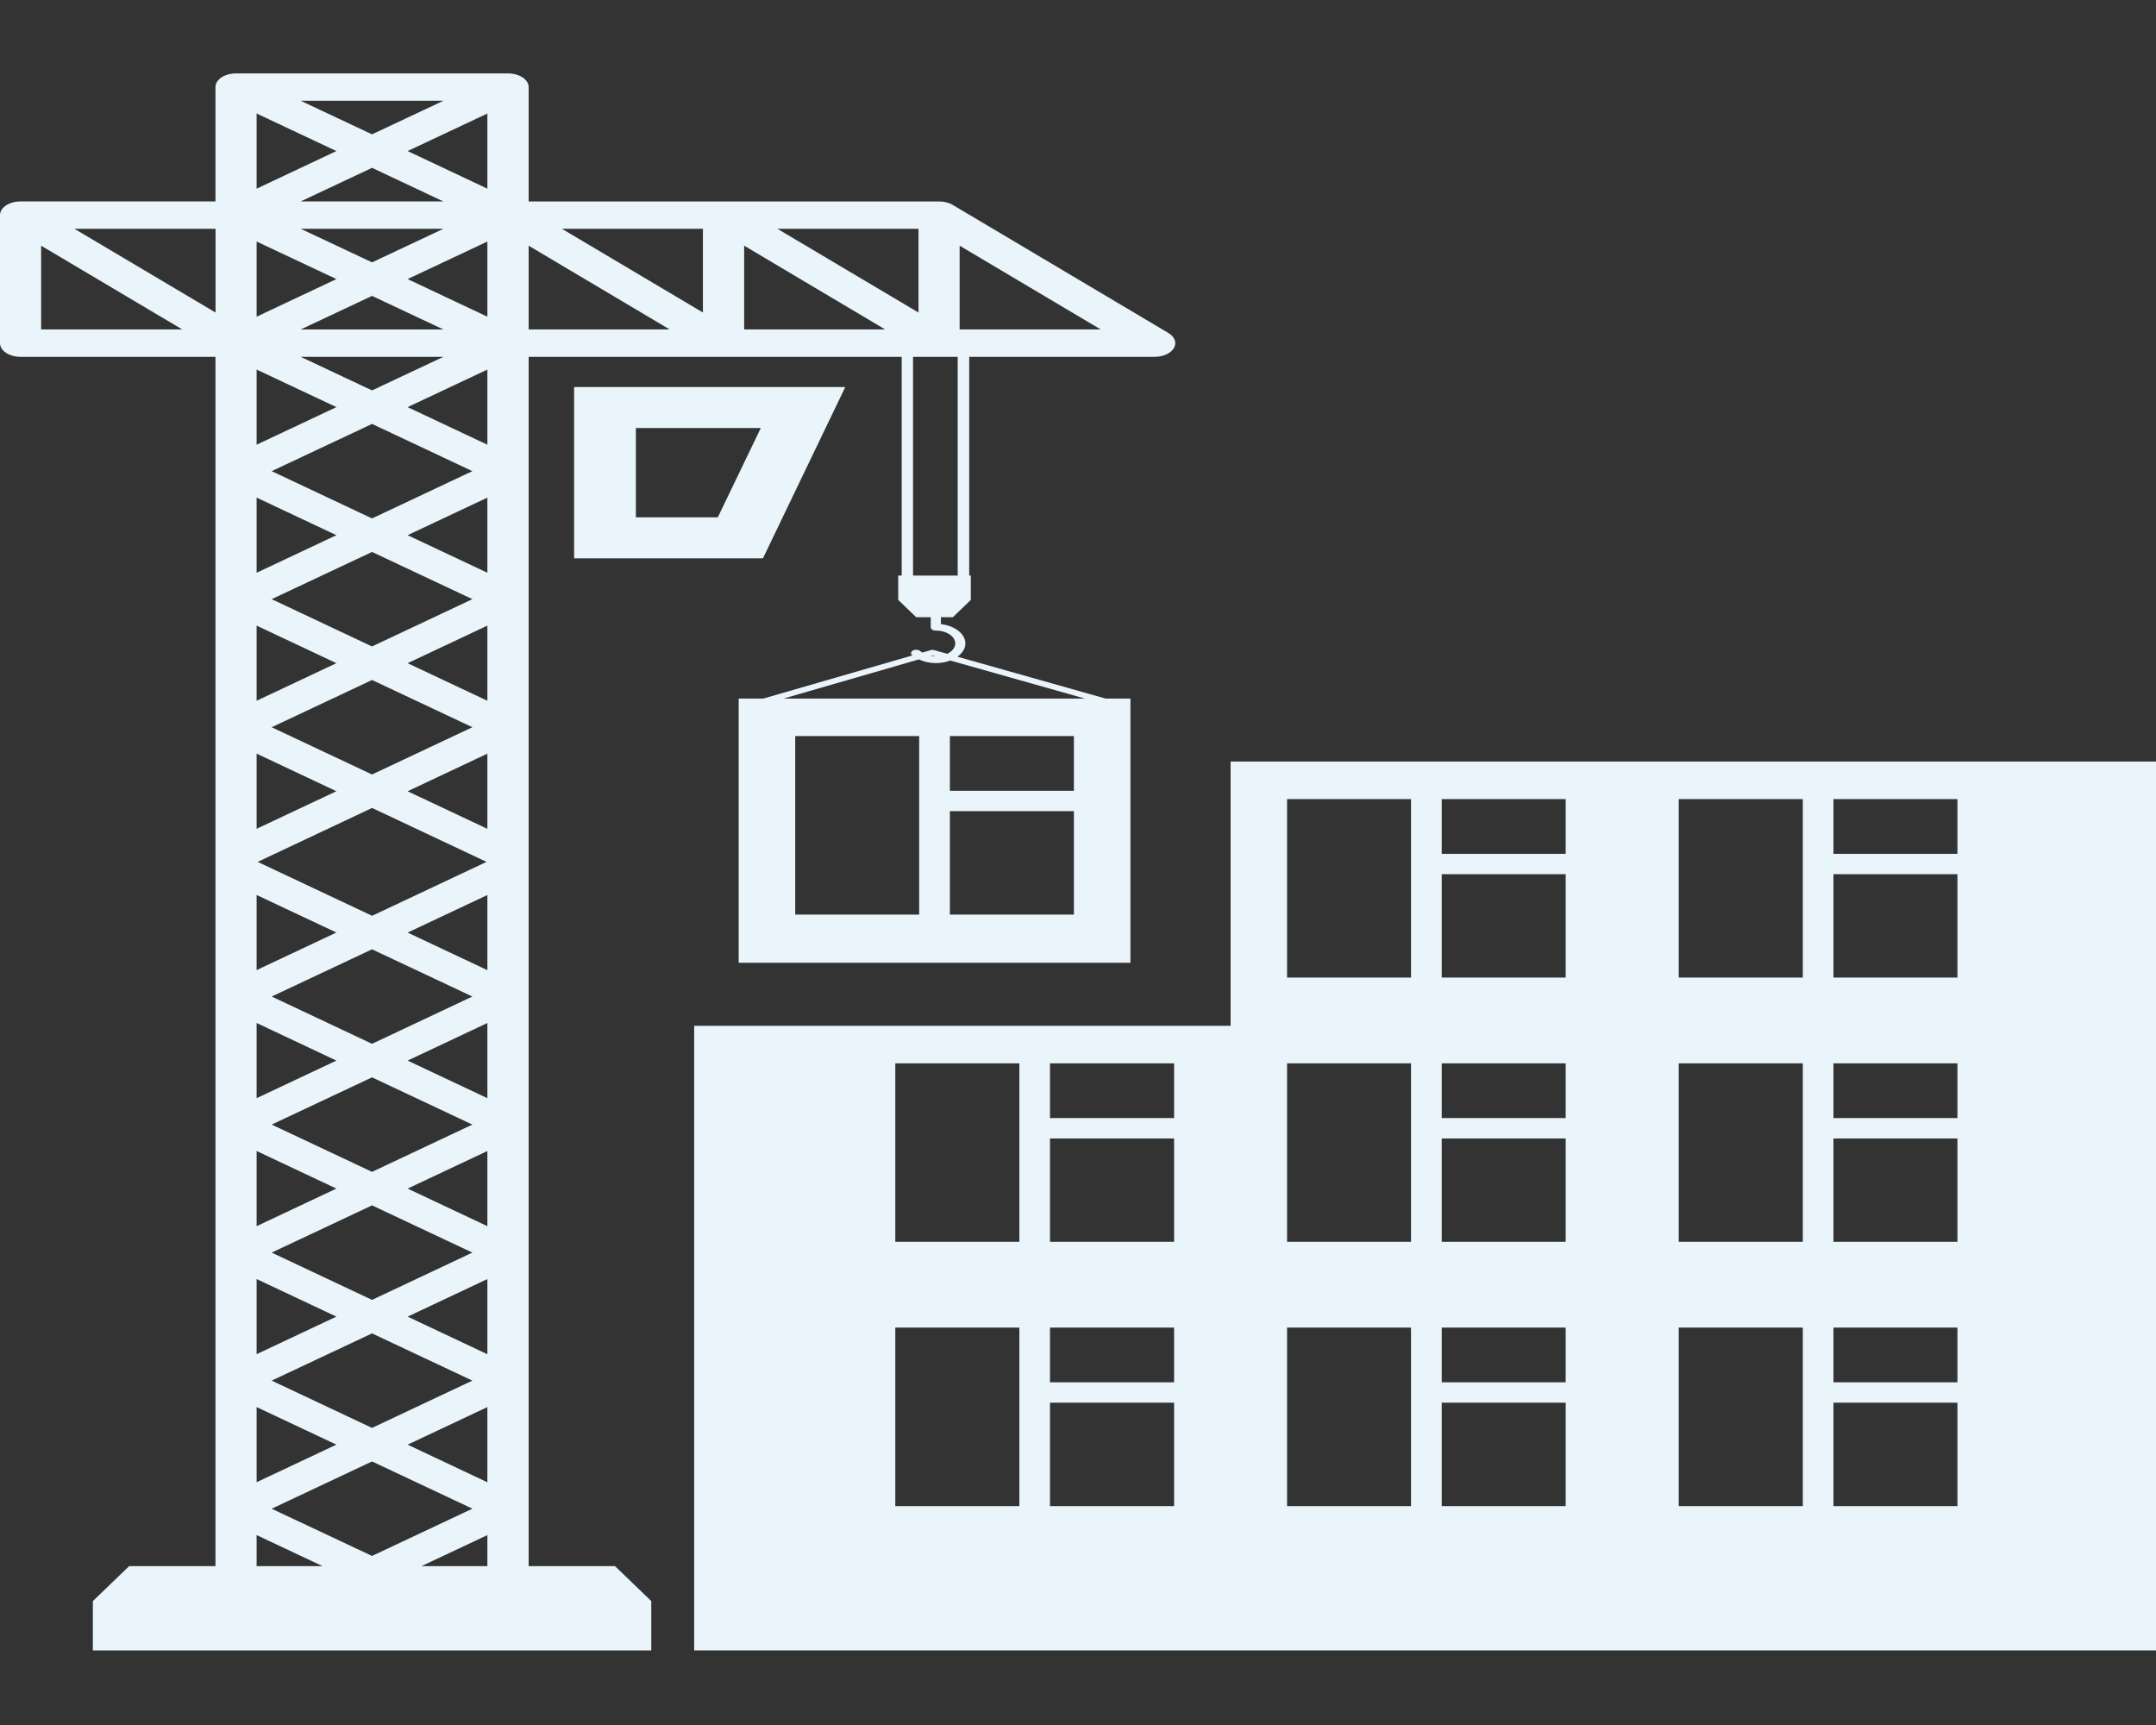 <svg width="70" height="56" viewBox="0 0 70 56" fill="none" xmlns="http://www.w3.org/2000/svg">
<rect x="0" y="0" width="70" height="56" fill="#333333" stroke="none"/>
<g clip-path="url(#clip0_8_1441)">
<path d="M65.387 24.723H52.67H39.954V33.302H27.235H22.538V53.578H27.235H65.387H70.084V24.723H65.387ZM33.096 48.894H29.068V43.099H33.096V48.894ZM33.096 40.314H29.068V34.52H33.096V40.314ZM38.12 48.894H34.09V45.536H38.12V48.894ZM38.12 44.875H34.09V43.099H38.12V44.875ZM38.12 40.314H34.09V36.959H38.12V40.314ZM38.12 36.297H34.09V34.52H38.12V36.297ZM45.812 48.894H41.788V43.099H45.812V48.894ZM45.812 40.314H41.788V34.52H45.812V40.314ZM45.812 31.736H41.788V25.942H45.812V31.736ZM50.834 48.894H46.809V45.536H50.834V48.894ZM50.834 44.875H46.809V43.099H50.834V44.875ZM50.834 40.314H46.809V36.959H50.834V40.314ZM50.834 36.297H46.809V34.52H50.834V36.297ZM50.834 31.736H46.809V28.379H50.834V31.736ZM50.834 27.719H46.809V25.942H50.834V27.719ZM58.533 48.894H54.505V43.099H58.533V48.894ZM58.533 40.314H54.505V34.52H58.533V40.314ZM58.533 31.736H54.505V25.942H58.533V31.736ZM63.553 48.894H59.527V45.536H63.553V48.894ZM63.553 44.875H59.527V43.099H63.553V44.875ZM63.553 40.314H59.527V36.959H63.553V40.314ZM63.553 36.297H59.527V34.52H63.553V36.297ZM63.553 31.736H59.527V28.379H63.553V31.736ZM63.553 27.719H59.527V25.942H63.553V27.719Z" fill="#E9F5FB"/>
<path d="M27.444 12.565H18.64V18.125H24.771L27.444 12.565ZM23.306 16.794H20.645V13.895H24.701L23.306 16.794Z" fill="#E9F5FB"/>
<path d="M17.164 50.843V11.584H29.276V18.685H29.163V19.475L29.745 20.036H30.218V20.361C30.218 20.422 30.292 20.471 30.384 20.471C30.73 20.471 31.014 20.658 31.014 20.889C31.014 21.026 30.91 21.149 30.755 21.225L30.326 21.104C30.29 21.094 30.256 21.094 30.22 21.104L29.946 21.185C29.921 21.17 29.897 21.156 29.879 21.138C29.824 21.089 29.721 21.079 29.648 21.114C29.574 21.151 29.556 21.219 29.612 21.268C29.617 21.27 29.623 21.273 29.624 21.278L24.782 22.678H23.983V31.255H36.702V22.678H35.897L31.087 21.319C31.243 21.205 31.344 21.054 31.344 20.889C31.344 20.575 30.999 20.314 30.549 20.261V20.036H30.938L31.52 19.475V18.685H31.468V11.584H37.489C37.764 11.584 38.015 11.47 38.114 11.299C38.213 11.129 38.143 10.932 37.935 10.81L30.936 6.654C30.816 6.581 30.655 6.54 30.489 6.54H17.164V2.826C17.164 2.582 16.861 2.383 16.491 2.383H7.664C7.294 2.383 6.996 2.582 6.996 2.826V6.539H0.666C0.298 6.539 0 6.738 0 6.982V11.14C0 11.385 0.298 11.584 0.666 11.584H6.996V50.843H4.193L3.015 51.977V53.578H7.664H16.491H21.145V51.977L19.968 50.843H17.164ZM30.274 21.279L30.369 21.305C30.321 21.305 30.27 21.3 30.226 21.291L30.274 21.279ZM29.843 29.691H25.819V23.896H29.843V29.691ZM34.867 29.691H30.84V26.333H34.867V29.691ZM34.867 25.673H30.84V23.896H34.867V25.673ZM35.224 22.678H25.439L29.834 21.407C29.994 21.483 30.183 21.527 30.384 21.527C30.556 21.527 30.714 21.496 30.854 21.443L35.224 22.678ZM31.094 18.685H29.644V11.584H31.094V18.685ZM31.157 7.976L35.738 10.695H31.157V7.976ZM29.822 7.427V10.147L25.239 7.427H29.822ZM24.161 7.975L28.739 10.695H24.161V7.975ZM22.822 7.427V10.146L18.243 7.427H22.822ZM17.164 7.976L21.743 10.695H17.164V7.976ZM14.397 7.427L12.079 8.517L9.762 7.427H14.397ZM9.762 6.539L12.079 5.449L14.395 6.539H9.762ZM15.824 7.841V10.281L13.234 9.06L15.824 7.841ZM14.397 10.696H9.762L12.079 9.606L14.397 10.696ZM15.824 11.997V14.437L13.234 13.217L15.824 11.997ZM14.397 11.584L12.079 12.674L9.762 11.584H14.397ZM15.337 15.295L12.079 16.83L8.82 15.295L12.079 13.762L15.337 15.295ZM15.824 16.154V18.594L13.234 17.374L15.824 16.154ZM15.337 19.451L12.079 20.986L8.82 19.451L12.079 17.918L15.337 19.451ZM15.824 20.31V22.75L13.234 21.53L15.824 20.31ZM15.337 23.608L12.079 25.143L8.82 23.609L12.079 22.075L15.337 23.608ZM15.824 24.466V26.907L13.234 25.687L15.824 24.466ZM15.797 27.98L12.081 29.73L8.366 27.98L12.081 26.229L15.797 27.98ZM15.824 29.055V29.703V31.495L13.234 30.275L15.824 29.055ZM15.337 32.351L12.079 33.886L8.82 32.351L12.079 30.818L15.337 32.351ZM15.824 33.21V35.651L13.234 34.431L15.824 33.21ZM15.337 36.508L12.079 38.043L8.82 36.508L12.079 34.975L15.337 36.508ZM15.824 37.366V39.806L13.234 38.586L15.824 37.366ZM15.337 40.664L12.079 42.199L8.82 40.664L12.079 39.131L15.337 40.664ZM15.824 41.523V43.964L13.234 42.743L15.824 41.523ZM15.337 44.82L12.079 46.355L8.82 44.82L12.079 43.287L15.337 44.82ZM15.824 45.679V48.12L13.234 46.899L15.824 45.679ZM15.337 48.977L12.079 50.512L8.82 48.979L12.079 47.444L15.337 48.977ZM15.824 49.835V50.843H13.682L15.824 49.835ZM15.824 6.125L13.234 4.904L15.824 3.685V6.125ZM14.397 3.271L12.079 4.361L9.762 3.271H14.397ZM8.332 3.685L10.922 4.904L8.332 6.125V3.685ZM8.332 7.841L10.922 9.06L8.332 10.281V7.841ZM8.332 11.997L10.922 13.217L8.332 14.437V11.997ZM8.332 16.154L10.922 17.374L8.332 18.594V16.154ZM8.332 20.31L10.922 21.529L8.332 22.749V20.31ZM8.332 26.258V24.466L10.922 25.686L8.332 26.906V26.258ZM8.332 29.703V29.055L10.922 30.273L8.332 31.493V29.703ZM8.332 33.21L10.922 34.431L8.332 35.651V33.21ZM8.332 37.366L10.922 38.586L8.332 39.806V37.366ZM8.332 41.523L10.922 42.742L8.332 43.962V41.523ZM8.332 45.679L10.922 46.898L8.332 48.118V45.679ZM1.335 10.696V7.976L5.918 10.695H1.335V10.696ZM2.416 7.427H6.998V10.146L2.416 7.427ZM8.332 49.835L10.473 50.843H8.332V49.835Z" fill="#E9F5FB"/>
</g>
<defs>
<clipPath id="clip0_8_1441">
<rect width="70" height="56" fill="white"/>
</clipPath>
</defs>
</svg>
